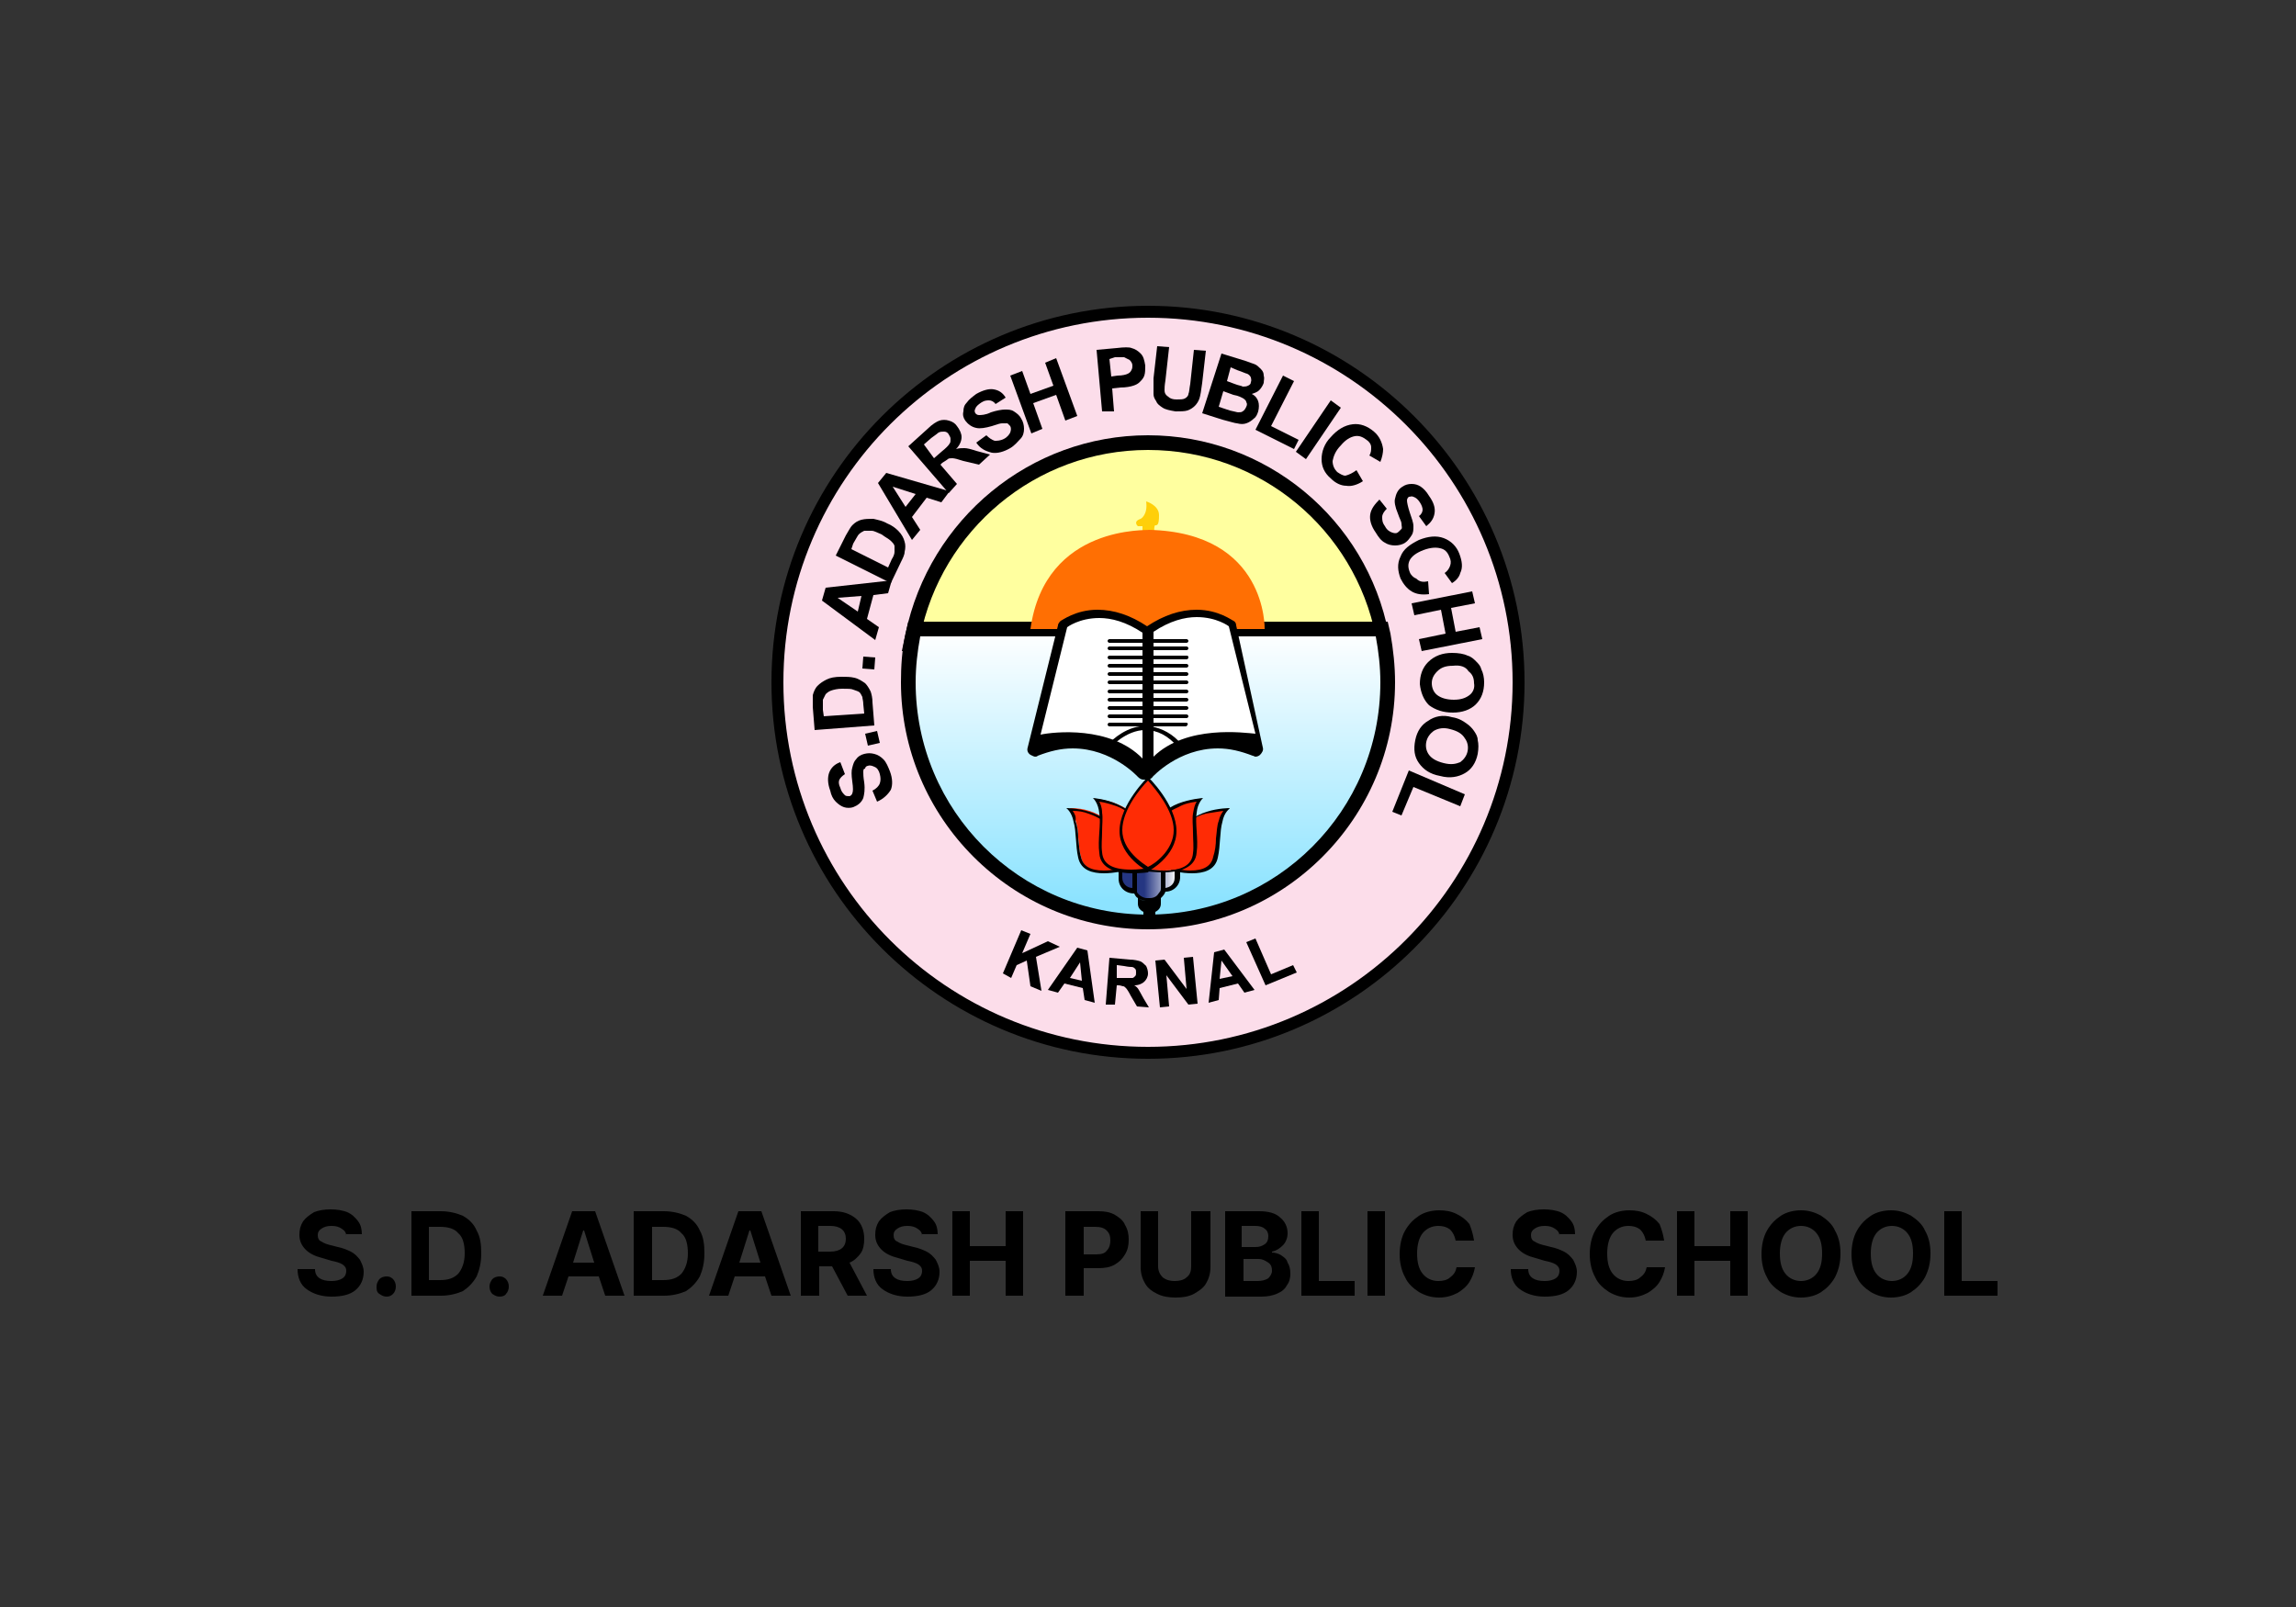 <?xml version="1.0" encoding="utf-8"?>
<!-- Generator: Adobe Illustrator 21.0.0, SVG Export Plug-In . SVG Version: 6.00 Build 0)  -->
<svg version="1.1" id="Layer_1" xmlns="http://www.w3.org/2000/svg" xmlns:xlink="http://www.w3.org/1999/xlink" x="0px" y="0px"
	 viewBox="0 0 250 175" style="enable-background:new 0 0 250 175;" xml:space="preserve">
<rect x="0" y="0" width="250" height="175" fill="#333333" stroke="none"/>
<style type="text/css">
	.st0{fill:#FCDDEA;}
	.st1{fill:#FFFF9F;}
	.st2{fill:url(#SVGID_1_);}
	.st3{fill:#FFCF09;}
	.st4{fill:#FF6F03;}
	.st5{fill:#FFFFFF;}
	.st6{fill:#253682;}
	.st7{fill:url(#SVGID_2_);}
	.st8{fill:#FF2B05;}
	.st9{fill:#FF2C05;}
</style>
<g>
	<path d="M37.7,134.6c0-0.4-0.2-0.6-0.5-0.8c-0.3-0.2-0.6-0.3-1.1-0.3c-0.5,0-0.8,0.1-1.1,0.3c-0.3,0.2-0.4,0.4-0.4,0.7
		c0,0.3,0.1,0.6,0.4,0.7c0.3,0.2,0.6,0.3,1,0.4l0.8,0.2c0.5,0.1,1,0.3,1.4,0.5s0.7,0.5,1,0.9c0.2,0.4,0.4,0.8,0.4,1.3
		c0,0.8-0.3,1.5-0.9,2c-0.6,0.5-1.5,0.7-2.6,0.7c-1.1,0-2-0.3-2.7-0.8c-0.7-0.5-1-1.3-1-2.2h1.9c0,0.5,0.2,0.8,0.5,1
		c0.3,0.2,0.7,0.3,1.3,0.3c0.5,0,0.9-0.1,1.2-0.3c0.3-0.2,0.4-0.5,0.4-0.8c0-0.3-0.1-0.5-0.4-0.7c-0.3-0.2-0.7-0.3-1.2-0.4l-1-0.3
		c-0.8-0.2-1.4-0.5-1.8-0.9c-0.4-0.4-0.7-0.9-0.7-1.6c0-0.6,0.1-1,0.4-1.5c0.3-0.4,0.7-0.7,1.2-1c0.5-0.2,1.1-0.3,1.8-0.3
		c0.7,0,1.3,0.1,1.8,0.3c0.5,0.2,0.9,0.6,1.2,1c0.3,0.4,0.4,0.9,0.4,1.4H37.7z"/>
	<path d="M42.1,141.2c-0.3,0-0.5-0.1-0.8-0.3s-0.3-0.5-0.3-0.8c0-0.3,0.1-0.5,0.3-0.8c0.2-0.2,0.5-0.3,0.8-0.3
		c0.3,0,0.5,0.1,0.7,0.3c0.2,0.2,0.3,0.5,0.3,0.8c0,0.3-0.1,0.6-0.3,0.8C42.6,141.1,42.4,141.2,42.1,141.2z"/>
	<path d="M48,141.1h-3.2v-9.2H48c0.9,0,1.7,0.2,2.4,0.5c0.7,0.4,1.2,0.9,1.5,1.6c0.4,0.7,0.5,1.5,0.5,2.5c0,1-0.2,1.8-0.5,2.5
		c-0.4,0.7-0.9,1.2-1.5,1.6C49.7,140.9,48.9,141.1,48,141.1z M46.7,139.4h1.2c0.9,0,1.5-0.2,2-0.7c0.4-0.5,0.7-1.2,0.7-2.2
		c0-1-0.2-1.8-0.7-2.2c-0.4-0.5-1.1-0.7-2-0.7h-1.2V139.4z"/>
	<path d="M54.4,141.2c-0.3,0-0.5-0.1-0.8-0.3c-0.2-0.2-0.3-0.5-0.3-0.8c0-0.3,0.1-0.5,0.3-0.8c0.2-0.2,0.5-0.3,0.8-0.3
		c0.3,0,0.5,0.1,0.7,0.3c0.2,0.2,0.3,0.5,0.3,0.8c0,0.3-0.1,0.6-0.3,0.8C55,141.1,54.7,141.2,54.4,141.2z"/>
	<path d="M61.2,141.1h-2.1l3.2-9.2h2.5l3.2,9.2h-2.1l-0.7-2.1h-3.3L61.2,141.1z M62.4,137.5h2.3l-1.1-3.5h-0.1L62.4,137.5z"/>
	<path d="M72.3,141.1H69v-9.2h3.3c0.9,0,1.7,0.2,2.4,0.5c0.7,0.4,1.2,0.9,1.5,1.6c0.4,0.7,0.5,1.5,0.5,2.5c0,1-0.2,1.8-0.5,2.5
		c-0.4,0.7-0.9,1.2-1.5,1.6C74,140.9,73.2,141.1,72.3,141.1z M71,139.4h1.2c0.9,0,1.5-0.2,2-0.7c0.4-0.5,0.7-1.2,0.7-2.2
		c0-1-0.2-1.8-0.7-2.2c-0.4-0.5-1.1-0.7-2-0.7H71V139.4z"/>
	<path d="M79.3,141.1h-2.1l3.2-9.2h2.5l3.2,9.2H84l-0.7-2.1H80L79.3,141.1z M80.5,137.5h2.3l-1.1-3.5h-0.1L80.5,137.5z"/>
	<path d="M87.2,141.1v-9.2h3.6c1,0,1.8,0.3,2.4,0.8c0.6,0.5,0.9,1.3,0.9,2.2c0,0.6-0.1,1.2-0.4,1.6c-0.3,0.4-0.7,0.8-1.2,1l1.9,3.6
		h-2.1l-1.7-3.2h-1.4v3.2H87.2z M89.1,136.3h1.3c1.1,0,1.7-0.5,1.7-1.4c0-0.9-0.6-1.4-1.7-1.4h-1.3V136.3z"/>
	<path d="M100.4,134.6c0-0.4-0.2-0.6-0.5-0.8c-0.3-0.2-0.6-0.3-1.1-0.3c-0.5,0-0.8,0.1-1.1,0.3c-0.3,0.2-0.4,0.4-0.4,0.7
		c0,0.3,0.1,0.6,0.4,0.7c0.3,0.2,0.6,0.3,1,0.4l0.8,0.2c0.5,0.1,1,0.3,1.4,0.5c0.4,0.2,0.7,0.5,1,0.9c0.2,0.4,0.4,0.8,0.4,1.3
		c0,0.8-0.3,1.5-0.9,2c-0.6,0.5-1.5,0.7-2.6,0.7c-1.1,0-2-0.3-2.7-0.8c-0.7-0.5-1-1.3-1-2.2H97c0,0.5,0.2,0.8,0.5,1
		c0.3,0.2,0.7,0.3,1.3,0.3c0.5,0,0.9-0.1,1.2-0.3c0.3-0.2,0.4-0.5,0.4-0.8c0-0.3-0.1-0.5-0.4-0.7s-0.7-0.3-1.2-0.4l-1-0.3
		c-0.8-0.2-1.4-0.5-1.8-0.9c-0.4-0.4-0.7-0.9-0.7-1.6c0-0.6,0.1-1,0.4-1.5c0.3-0.4,0.7-0.7,1.2-1c0.5-0.2,1.1-0.3,1.8-0.3
		c0.7,0,1.3,0.1,1.8,0.3c0.5,0.2,0.9,0.6,1.2,1c0.3,0.4,0.4,0.9,0.4,1.4H100.4z"/>
	<path d="M103.7,141.1v-9.2h1.9v3.8h3.9v-3.8h1.9v9.2h-1.9v-3.8h-3.9v3.8H103.7z"/>
	<path d="M116,141.1v-9.2h3.6c0.7,0,1.3,0.1,1.8,0.4c0.5,0.3,0.9,0.6,1.1,1.1c0.3,0.5,0.4,1,0.4,1.6c0,0.6-0.1,1.1-0.4,1.6
		c-0.3,0.5-0.6,0.8-1.1,1.1c-0.5,0.3-1.1,0.4-1.8,0.4H118v3H116z M118,136.6h1.3c0.6,0,1-0.1,1.2-0.4c0.3-0.3,0.4-0.7,0.4-1.1
		c0-0.5-0.1-0.8-0.4-1.1c-0.3-0.3-0.7-0.4-1.3-0.4H118V136.6z"/>
	<path d="M129.9,131.9h1.9v6.1c0,0.7-0.2,1.3-0.5,1.8c-0.3,0.5-0.8,0.8-1.3,1.1c-0.6,0.3-1.2,0.4-2,0.4c-0.7,0-1.4-0.1-2-0.4
		c-0.6-0.3-1-0.6-1.3-1.1c-0.3-0.5-0.5-1.1-0.5-1.8v-6.1h1.9v6c0,0.5,0.2,0.9,0.5,1.2c0.4,0.3,0.8,0.4,1.3,0.4c0.5,0,1-0.1,1.3-0.4
		c0.4-0.3,0.5-0.7,0.5-1.2V131.9z"/>
	<path d="M133.4,141.1v-9.2h3.7c1,0,1.8,0.2,2.3,0.7c0.5,0.4,0.8,1,0.8,1.7c0,0.5-0.2,1-0.5,1.3c-0.3,0.3-0.7,0.6-1.2,0.7v0.1
		c0.3,0,0.7,0.1,1,0.3c0.3,0.2,0.6,0.4,0.7,0.8c0.2,0.3,0.3,0.7,0.3,1.2c0,0.5-0.1,0.9-0.4,1.3c-0.2,0.4-0.6,0.7-1.1,0.9
		c-0.5,0.2-1,0.3-1.7,0.3H133.4z M135.3,135.8h1.4c0.4,0,0.7-0.1,1-0.3c0.3-0.2,0.4-0.5,0.4-0.9c0-0.3-0.1-0.6-0.4-0.8
		c-0.2-0.2-0.6-0.3-1-0.3h-1.5V135.8z M135.3,139.5h1.6c0.5,0,0.9-0.1,1.2-0.3c0.2-0.2,0.4-0.5,0.4-0.8c0-0.4-0.1-0.7-0.4-0.9
		c-0.3-0.2-0.6-0.4-1.1-0.4h-1.6V139.5z"/>
	<path d="M141.7,141.1v-9.2h1.9v7.6h3.9v1.6H141.7z"/>
	<path d="M150.8,131.9v9.2h-1.9v-9.2H150.8z"/>
	<path d="M160.5,135.1h-2c-0.1-0.5-0.3-0.9-0.6-1.2c-0.4-0.3-0.8-0.4-1.3-0.4c-0.7,0-1.3,0.3-1.7,0.8c-0.4,0.5-0.6,1.3-0.6,2.2
		c0,1,0.2,1.7,0.6,2.2c0.4,0.5,1,0.8,1.7,0.8c0.5,0,1-0.1,1.3-0.4c0.4-0.3,0.6-0.6,0.7-1.1l2,0c-0.1,0.6-0.3,1.1-0.6,1.6
		c-0.3,0.5-0.8,0.9-1.3,1.2c-0.6,0.3-1.2,0.5-2,0.5c-0.8,0-1.5-0.2-2.2-0.6c-0.6-0.4-1.2-0.9-1.5-1.6c-0.4-0.7-0.6-1.6-0.6-2.5
		c0-1,0.2-1.9,0.6-2.6c0.4-0.7,0.9-1.2,1.5-1.6c0.6-0.4,1.4-0.6,2.2-0.6c0.7,0,1.3,0.1,1.9,0.4c0.6,0.3,1,0.6,1.4,1.1
		C160.2,133.8,160.4,134.4,160.5,135.1z"/>
	<path d="M169.8,134.6c0-0.4-0.2-0.6-0.5-0.8c-0.3-0.2-0.6-0.3-1.1-0.3c-0.5,0-0.8,0.1-1.1,0.3c-0.3,0.2-0.4,0.4-0.4,0.7
		c0,0.3,0.1,0.6,0.4,0.7c0.3,0.2,0.6,0.3,1,0.4l0.8,0.2c0.5,0.1,1,0.3,1.4,0.5c0.4,0.2,0.7,0.5,1,0.9c0.2,0.4,0.4,0.8,0.4,1.3
		c0,0.8-0.3,1.5-0.9,2c-0.6,0.5-1.5,0.7-2.6,0.7c-1.1,0-2-0.3-2.7-0.8c-0.7-0.5-1-1.3-1-2.2h1.9c0,0.5,0.2,0.8,0.5,1
		c0.3,0.2,0.7,0.3,1.3,0.3c0.5,0,0.9-0.1,1.2-0.3c0.3-0.2,0.4-0.5,0.4-0.8c0-0.3-0.1-0.5-0.4-0.7s-0.7-0.3-1.2-0.4l-1-0.3
		c-0.8-0.2-1.4-0.5-1.8-0.9c-0.4-0.4-0.7-0.9-0.7-1.6c0-0.6,0.1-1,0.4-1.5c0.3-0.4,0.7-0.7,1.2-1c0.5-0.2,1.1-0.3,1.8-0.3
		c0.7,0,1.3,0.1,1.8,0.3c0.5,0.2,0.9,0.6,1.2,1c0.3,0.4,0.4,0.9,0.4,1.4H169.8z"/>
	<path d="M181.2,135.1h-2c-0.1-0.5-0.3-0.9-0.6-1.2c-0.4-0.3-0.8-0.4-1.3-0.4c-0.7,0-1.3,0.3-1.7,0.8c-0.4,0.5-0.6,1.3-0.6,2.2
		c0,1,0.2,1.7,0.6,2.2c0.4,0.5,1,0.8,1.7,0.8c0.5,0,1-0.1,1.3-0.4c0.4-0.3,0.6-0.6,0.7-1.1l2,0c-0.1,0.6-0.3,1.1-0.6,1.6
		c-0.3,0.5-0.8,0.9-1.3,1.2c-0.6,0.3-1.2,0.5-2,0.5c-0.8,0-1.5-0.2-2.2-0.6c-0.6-0.4-1.2-0.9-1.5-1.6c-0.4-0.7-0.6-1.6-0.6-2.5
		c0-1,0.2-1.9,0.6-2.6c0.4-0.7,0.9-1.2,1.5-1.6c0.6-0.4,1.4-0.6,2.2-0.6c0.7,0,1.3,0.1,1.9,0.4c0.6,0.3,1,0.6,1.4,1.1
		C180.9,133.8,181.1,134.4,181.2,135.1z"/>
	<path d="M182.6,141.1v-9.2h1.9v3.8h3.9v-3.8h1.9v9.2h-1.9v-3.8h-3.9v3.8H182.6z"/>
	<path d="M200.4,136.5c0,1-0.2,1.8-0.6,2.6c-0.4,0.7-0.9,1.2-1.5,1.6c-0.6,0.4-1.4,0.6-2.2,0.6c-0.8,0-1.5-0.2-2.2-0.6
		c-0.6-0.4-1.2-0.9-1.5-1.6c-0.4-0.7-0.6-1.6-0.6-2.5c0-1,0.2-1.9,0.6-2.6c0.4-0.7,0.9-1.2,1.5-1.6c0.6-0.4,1.4-0.6,2.2-0.6
		c0.8,0,1.5,0.2,2.2,0.6c0.6,0.4,1.2,0.9,1.5,1.6C200.2,134.7,200.4,135.5,200.4,136.5z M198.4,136.5c0-1-0.2-1.7-0.6-2.2
		c-0.4-0.5-1-0.8-1.7-0.8c-0.7,0-1.3,0.3-1.7,0.8c-0.4,0.5-0.6,1.3-0.6,2.2c0,1,0.2,1.7,0.6,2.2c0.4,0.5,1,0.8,1.7,0.8
		c0.7,0,1.3-0.3,1.7-0.8C198.2,138.2,198.4,137.5,198.4,136.5z"/>
	<path d="M210.2,136.5c0,1-0.2,1.8-0.6,2.6c-0.4,0.7-0.9,1.2-1.5,1.6c-0.6,0.4-1.4,0.6-2.2,0.6c-0.8,0-1.5-0.2-2.2-0.6
		c-0.6-0.4-1.2-0.9-1.5-1.6c-0.4-0.7-0.6-1.6-0.6-2.5c0-1,0.2-1.9,0.6-2.6c0.4-0.7,0.9-1.2,1.5-1.6c0.6-0.4,1.4-0.6,2.2-0.6
		c0.8,0,1.5,0.2,2.2,0.6c0.6,0.4,1.2,0.9,1.5,1.6C210,134.7,210.2,135.5,210.2,136.5z M208.3,136.5c0-1-0.2-1.7-0.6-2.2
		c-0.4-0.5-1-0.8-1.7-0.8c-0.7,0-1.3,0.3-1.7,0.8c-0.4,0.5-0.6,1.3-0.6,2.2c0,1,0.2,1.7,0.6,2.2c0.4,0.5,1,0.8,1.7,0.8
		c0.7,0,1.3-0.3,1.7-0.8C208.1,138.2,208.3,137.5,208.3,136.5z"/>
	<path d="M211.7,141.1v-9.2h1.9v7.6h3.9v1.6H211.7z"/>
</g>
<g>
	<g>
		<g>
			<g>
				<path class="st0" d="M125,114.7c-22.3,0-40.4-18.1-40.4-40.4S102.7,34,125,34s40.4,18.1,40.4,40.4S147.3,114.7,125,114.7z"/>
				<path d="M125,34.6c21.9,0,39.7,17.8,39.7,39.7s-17.8,39.7-39.7,39.7S85.3,96.3,85.3,74.3S103.1,34.6,125,34.6 M125,33.3
					c-22.6,0-41,18.4-41,41s18.4,41,41,41s41-18.4,41-41S147.6,33.3,125,33.3L125,33.3z"/>
			</g>
			<g>
				<g>
					<path d="M95.5,87.3L95,86.1c0.4-0.2,0.7-0.5,0.8-0.8s0.1-0.6,0-1c-0.1-0.4-0.3-0.7-0.6-0.8c-0.2-0.1-0.5-0.2-0.7-0.1
						c-0.1,0-0.3,0.1-0.3,0.3C94,83.7,94,83.9,94,84.1c0,0.2,0,0.5,0.1,1.1c0.1,0.8,0,1.3-0.1,1.7c-0.2,0.5-0.6,0.8-1.1,1
						c-0.3,0.1-0.7,0.1-1,0c-0.3-0.1-0.6-0.3-0.9-0.6c-0.3-0.3-0.5-0.7-0.6-1.2c-0.3-0.8-0.3-1.5-0.1-2c0.2-0.5,0.6-0.9,1.2-1.1
						l0.5,1.3c-0.3,0.2-0.5,0.4-0.6,0.6s-0.1,0.5,0.1,0.9c0.1,0.4,0.3,0.6,0.5,0.8c0.1,0.1,0.3,0.1,0.5,0.1c0.1,0,0.3-0.2,0.3-0.3
						c0.1-0.2,0.1-0.6,0-1.3c-0.1-0.7-0.1-1.2,0-1.5c0.1-0.4,0.2-0.7,0.4-0.9c0.2-0.3,0.5-0.5,0.9-0.6c0.4-0.1,0.7-0.1,1.1,0
						c0.4,0.1,0.7,0.3,1,0.6c0.3,0.3,0.5,0.8,0.7,1.3c0.3,0.8,0.3,1.5,0.1,2C96.7,86.5,96.2,87,95.5,87.3z"/>
					<path d="M95.8,80.9l-1.3,0.3l-0.3-1.3l1.3-0.3L95.8,80.9z"/>
					<path d="M88.7,79.5L88.5,77c0-0.6,0-1,0-1.3c0.1-0.4,0.3-0.8,0.5-1c0.3-0.3,0.6-0.5,1-0.7c0.4-0.2,0.9-0.3,1.6-0.3
						c0.5,0,1,0,1.4,0.1c0.5,0.1,0.9,0.4,1.2,0.6c0.2,0.2,0.4,0.5,0.6,0.9c0.1,0.3,0.2,0.7,0.2,1.2l0.2,2.5L88.7,79.5z M89.7,78
						l4.4-0.3l-0.1-1c0-0.4-0.1-0.6-0.1-0.8c-0.1-0.2-0.2-0.4-0.3-0.5c-0.1-0.1-0.4-0.2-0.7-0.3C92.7,75,92.3,75,91.7,75
						c-0.5,0-0.9,0.1-1.2,0.2c-0.3,0.1-0.5,0.3-0.6,0.4c-0.1,0.2-0.2,0.4-0.3,0.6c0,0.2,0,0.6,0,1.1L89.7,78z"/>
					<path d="M95.2,72.9l-1.3-0.1l0.1-1.3l1.3,0.1L95.2,72.9z"/>
					<path d="M97.1,63.2l-0.4,1.4l-1.6,0.2l-0.7,2.6l1.3,0.9l-0.4,1.4l-5.8-4.3l0.4-1.4L97.1,63.2z M93.8,64.9l-2.6,0.2l2.2,1.5
						L93.8,64.9z"/>
					<path d="M91,60.5l1.1-2.2c0.3-0.5,0.5-0.9,0.7-1.1c0.3-0.3,0.6-0.5,1-0.6c0.4-0.1,0.8-0.1,1.3-0.1c0.4,0.1,1,0.2,1.5,0.5
						c0.5,0.2,0.9,0.5,1.2,0.8c0.4,0.4,0.6,0.8,0.7,1.2c0.1,0.3,0.1,0.7,0,1.1c0,0.3-0.2,0.7-0.4,1.1l-1.1,2.3L91,60.5z M92.7,59.8
						l4,2l0.4-0.9c0.2-0.3,0.3-0.6,0.3-0.8c0-0.2,0-0.4,0-0.6c0-0.2-0.2-0.4-0.4-0.6c-0.2-0.2-0.6-0.4-1-0.7
						c-0.5-0.2-0.8-0.4-1.1-0.4c-0.3,0-0.5,0-0.8,0c-0.2,0.1-0.4,0.2-0.6,0.4c-0.1,0.1-0.3,0.5-0.6,1L92.7,59.8z"/>
					<path d="M103.4,53.5l-0.9,1.2l-1.6-0.5l-1.6,2.1l0.9,1.4l-0.9,1.1l-3.7-6.2l0.9-1.1L103.4,53.5z M99.7,53.8L97.2,53l1.4,2.2
						L99.7,53.8z"/>
					<path d="M103.3,53.7l-4.4-5.1l2.1-1.9c0.5-0.5,1-0.8,1.3-0.9c0.3-0.1,0.7-0.1,1,0c0.4,0.1,0.7,0.3,0.9,0.6
						c0.3,0.4,0.5,0.8,0.5,1.2c0,0.4-0.2,0.9-0.6,1.3c0.3-0.1,0.6-0.1,0.9-0.1c0.3,0,0.7,0.1,1.3,0.3l1.5,0.4l-1.2,1.1l-1.7-0.4
						c-0.6-0.2-1-0.3-1.2-0.3c-0.2,0-0.4,0-0.5,0.1c-0.1,0.1-0.3,0.2-0.6,0.4l-0.2,0.2l1.8,2.1L103.3,53.7z M101.7,49.9l0.8-0.7
						c0.5-0.4,0.8-0.7,0.9-0.9c0.1-0.1,0.1-0.3,0.1-0.5s-0.1-0.3-0.2-0.5c-0.1-0.2-0.3-0.3-0.5-0.3c-0.2,0-0.4,0-0.6,0.1
						c-0.1,0.1-0.4,0.3-0.8,0.6l-0.8,0.7L101.7,49.9z"/>
					<path d="M106.3,48.2l1.1-0.8c0.3,0.3,0.6,0.5,0.9,0.6c0.3,0,0.6,0,1-0.2s0.6-0.5,0.7-0.7c0.1-0.3,0.1-0.5,0-0.7
						c-0.1-0.1-0.2-0.2-0.3-0.3c-0.1,0-0.3,0-0.6,0c-0.2,0-0.5,0.1-1.1,0.3c-0.7,0.2-1.3,0.3-1.7,0.2c-0.5-0.1-0.9-0.4-1.2-0.8
						c-0.2-0.3-0.3-0.6-0.2-1c0-0.4,0.1-0.7,0.4-1c0.2-0.3,0.6-0.6,1-0.9c0.7-0.4,1.4-0.6,1.9-0.5c0.6,0.1,1,0.4,1.3,0.9l-1.1,0.7
						c-0.2-0.3-0.5-0.4-0.7-0.4c-0.2,0-0.5,0-0.8,0.2c-0.3,0.2-0.6,0.4-0.7,0.7c-0.1,0.2-0.1,0.3,0,0.5c0.1,0.1,0.2,0.2,0.4,0.2
						c0.2,0,0.7,0,1.3-0.3c0.6-0.2,1.2-0.3,1.5-0.3c0.4,0,0.7,0,1,0.2s0.6,0.4,0.8,0.8c0.2,0.3,0.3,0.7,0.3,1.1
						c0,0.4-0.1,0.8-0.4,1.1c-0.3,0.3-0.6,0.7-1.1,1c-0.7,0.4-1.4,0.6-2,0.5C107.2,49.1,106.7,48.8,106.3,48.2z"/>
					<path d="M112.3,47.2l-2.3-6.3l1.3-0.5l0.9,2.5l2.5-0.9l-0.9-2.5L115,39l2.3,6.3l-1.3,0.5l-1-2.8l-2.5,0.9l1,2.8L112.3,47.2z"/>
					<path d="M120,44.8l-0.6-6.7l2.2-0.2c0.8-0.1,1.4-0.1,1.6,0c0.4,0.1,0.7,0.3,1,0.6c0.3,0.3,0.4,0.7,0.5,1.3c0,0.4,0,0.8-0.1,1.1
						c-0.1,0.3-0.3,0.5-0.5,0.7c-0.2,0.2-0.4,0.3-0.7,0.4c-0.3,0.1-0.8,0.2-1.4,0.2l-0.9,0.1l0.2,2.5L120,44.8z M120.8,39.1L121,41
						l0.7-0.1c0.5,0,0.9-0.1,1.1-0.2c0.2-0.1,0.3-0.2,0.4-0.4c0.1-0.2,0.1-0.3,0.1-0.5c0-0.2-0.1-0.4-0.3-0.6
						c-0.2-0.1-0.4-0.2-0.6-0.3c-0.2,0-0.5,0-1,0L120.8,39.1z"/>
					<path d="M126,37.7l1.3,0.1l-0.4,3.6c-0.1,0.6-0.1,0.9-0.1,1.1c0,0.3,0.1,0.5,0.4,0.7c0.2,0.2,0.5,0.3,0.9,0.3
						c0.4,0,0.7,0,0.9-0.1c0.2-0.1,0.4-0.3,0.4-0.5c0.1-0.2,0.1-0.6,0.2-1.1l0.4-3.7l1.3,0.1l-0.4,3.5c-0.1,0.8-0.2,1.4-0.3,1.7
						c-0.1,0.3-0.3,0.6-0.5,0.8c-0.2,0.2-0.5,0.4-0.8,0.5c-0.3,0.1-0.8,0.1-1.3,0.1c-0.6-0.1-1.1-0.2-1.4-0.4
						c-0.3-0.2-0.6-0.4-0.7-0.7c-0.2-0.3-0.3-0.5-0.3-0.8c0-0.4,0-1,0-1.7L126,37.7z"/>
					<path d="M133,38.5l2.6,0.8c0.5,0.2,0.9,0.3,1.1,0.4c0.2,0.1,0.4,0.3,0.6,0.5c0.2,0.2,0.3,0.4,0.3,0.7c0.1,0.3,0,0.5,0,0.8
						c-0.1,0.3-0.3,0.6-0.5,0.8c-0.2,0.2-0.5,0.3-0.8,0.4c0.4,0.2,0.6,0.5,0.7,0.8c0.1,0.3,0.1,0.7,0,1.1c-0.1,0.3-0.2,0.6-0.5,0.8
						c-0.2,0.2-0.5,0.4-0.8,0.5c-0.3,0.1-0.6,0.1-1,0c-0.2,0-0.8-0.2-1.6-0.4l-2.2-0.7L133,38.5z M133.2,42.6l-0.5,1.7l1.2,0.4
						c0.5,0.1,0.8,0.2,0.9,0.2c0.2,0,0.4,0,0.5-0.1c0.2-0.1,0.3-0.3,0.4-0.5c0.1-0.2,0.1-0.4,0-0.5c0-0.2-0.2-0.3-0.3-0.4
						c-0.2-0.1-0.5-0.3-1.1-0.4L133.2,42.6z M134,40l-0.4,1.5l0.8,0.3c0.5,0.2,0.8,0.2,0.9,0.3c0.2,0,0.4,0,0.6-0.1
						c0.2-0.1,0.3-0.2,0.3-0.4c0.1-0.2,0-0.4,0-0.5c-0.1-0.2-0.2-0.3-0.4-0.4c-0.1,0-0.5-0.2-1.1-0.4L134,40z"/>
					<path d="M136.7,46.8l3-5.9l1.2,0.6l-2.5,4.9l3,1.5l-0.5,1L136.7,46.8z"/>
					<path d="M141.1,49.2l3.8-5.6l1.1,0.8l-3.8,5.6L141.1,49.2z"/>
					<path d="M147.7,51.2l0.7,1.2c-0.6,0.4-1.3,0.6-1.8,0.5c-0.6,0-1.2-0.3-1.7-0.8c-0.7-0.6-1-1.3-1-2.1c0-0.8,0.3-1.7,1-2.4
						c0.7-0.8,1.5-1.3,2.4-1.4c0.8-0.1,1.6,0.2,2.3,0.8c0.6,0.5,0.9,1.2,1,1.9c0,0.4-0.1,0.9-0.3,1.4l-1.2-0.7
						c0.2-0.3,0.2-0.6,0.2-0.9c0-0.3-0.2-0.6-0.5-0.8c-0.4-0.3-0.8-0.5-1.3-0.4c-0.5,0.1-1,0.4-1.5,1c-0.6,0.6-0.8,1.2-0.9,1.7
						c0,0.5,0.2,0.9,0.5,1.2c0.3,0.2,0.6,0.4,0.9,0.4C146.9,51.7,147.3,51.5,147.7,51.2z"/>
					<path d="M150.2,54.4l0.8,1c-0.3,0.3-0.5,0.6-0.5,0.9c0,0.3,0,0.6,0.3,1c0.2,0.4,0.5,0.6,0.8,0.7c0.3,0.1,0.5,0.1,0.7-0.1
						c0.1-0.1,0.2-0.2,0.3-0.3s0-0.3,0-0.6c0-0.2-0.2-0.5-0.4-1.1c-0.3-0.7-0.4-1.3-0.3-1.6c0.1-0.5,0.3-1,0.8-1.3
						c0.3-0.2,0.6-0.3,1-0.3s0.7,0.1,1,0.3c0.3,0.2,0.6,0.5,0.9,1c0.5,0.7,0.7,1.3,0.6,1.9c-0.1,0.6-0.4,1-0.9,1.4l-0.8-1.1
						c0.3-0.2,0.4-0.5,0.4-0.7s-0.1-0.5-0.3-0.8c-0.2-0.3-0.4-0.5-0.7-0.6c-0.2-0.1-0.3,0-0.5,0c-0.1,0.1-0.2,0.2-0.2,0.4
						c0,0.2,0.1,0.7,0.3,1.3c0.2,0.6,0.4,1.1,0.4,1.5c0,0.4,0,0.7-0.2,1s-0.4,0.6-0.7,0.8c-0.3,0.2-0.7,0.3-1.1,0.3
						c-0.4,0-0.8-0.1-1.1-0.3c-0.4-0.2-0.7-0.6-1-1.1c-0.5-0.7-0.7-1.4-0.6-2C149.3,55.4,149.7,54.9,150.2,54.4z"/>
					<path d="M155.5,63.3l0.1,1.4c-0.8,0.1-1.4,0-1.9-0.3c-0.5-0.3-0.9-0.8-1.2-1.4c-0.3-0.8-0.4-1.6,0-2.4c0.3-0.8,1-1.3,2-1.8
						c1-0.4,1.9-0.5,2.7-0.2s1.4,0.9,1.7,1.7c0.3,0.8,0.4,1.5,0.1,2.1c-0.1,0.4-0.4,0.8-0.9,1.1l-0.8-1.1c0.3-0.2,0.5-0.5,0.6-0.8
						c0.1-0.3,0.1-0.6-0.1-1c-0.2-0.5-0.5-0.8-1-0.9c-0.4-0.1-1-0.1-1.8,0.2c-0.8,0.3-1.3,0.7-1.5,1.1c-0.2,0.4-0.2,0.8,0,1.3
						c0.1,0.3,0.4,0.6,0.7,0.7C154.6,63.4,155,63.4,155.5,63.3z"/>
					<path d="M153.7,65.7l6.6-1.3l0.3,1.3l-2.6,0.5l0.5,2.6l2.6-0.5l0.3,1.3l-6.6,1.3l-0.3-1.3l2.9-0.6l-0.5-2.6L154,67L153.7,65.7z
						"/>
					<path d="M158.1,71.1c0.7,0,1.3,0.1,1.7,0.3c0.4,0.1,0.7,0.4,0.9,0.6c0.3,0.3,0.5,0.5,0.6,0.9c0.2,0.4,0.3,0.9,0.3,1.4
						c0,1-0.3,1.8-0.9,2.4s-1.5,0.9-2.5,0.9c-1.1,0-1.9-0.3-2.6-0.8c-0.6-0.6-0.9-1.4-1-2.3c0-1,0.3-1.8,0.9-2.4
						C156.2,71.4,157.1,71.1,158.1,71.1z M158.2,72.5c-0.8,0-1.3,0.2-1.7,0.6c-0.4,0.4-0.6,0.8-0.6,1.3c0,0.5,0.2,1,0.6,1.3
						s1,0.5,1.8,0.5c0.8,0,1.3-0.2,1.7-0.5c0.4-0.3,0.6-0.8,0.5-1.3c0-0.6-0.2-1-0.6-1.3C159.6,72.6,159,72.4,158.2,72.5z"/>
					<path d="M158.1,78.1c0.7,0.1,1.2,0.4,1.6,0.7c0.3,0.2,0.6,0.5,0.8,0.8c0.2,0.3,0.4,0.6,0.4,1c0.1,0.4,0.1,0.9,0,1.5
						c-0.2,1-0.7,1.7-1.4,2.1c-0.7,0.4-1.6,0.6-2.7,0.3c-1.1-0.2-1.8-0.7-2.3-1.4c-0.5-0.7-0.6-1.5-0.4-2.5c0.2-1,0.7-1.7,1.4-2.1
						C156.2,78,157.1,77.8,158.1,78.1z M157.9,79.4c-0.7-0.2-1.3-0.1-1.8,0.2c-0.4,0.3-0.7,0.7-0.8,1.2c-0.1,0.5,0,1,0.3,1.4
						c0.3,0.4,0.8,0.7,1.6,0.9c0.8,0.2,1.3,0.1,1.8-0.1c0.4-0.3,0.7-0.7,0.8-1.2c0.1-0.5,0-1-0.3-1.4
						C159.2,79.9,158.7,79.6,157.9,79.4z"/>
					<path d="M153.4,83.9l6.1,2.6l-0.5,1.3l-5.1-2.1l-1.3,3.1l-1-0.4L153.4,83.9z"/>
				</g>
				<g>
					<path d="M109.2,106l2-4.7l1,0.4l-0.9,2.1l2.8-1.3l1.3,0.6l-2.6,1.1l0.6,3.7l-1.2-0.5l-0.4-2.8l-1.1,0.5l-0.6,1.4L109.2,106z"/>
					<path d="M119.2,109.2l-1.1-0.3l-0.2-1.3l-2-0.5l-0.7,1l-1.1-0.3l3.2-4.6l1.1,0.3L119.2,109.2z M117.8,106.8l-0.2-2l-1.1,1.7
						L117.8,106.8z"/>
					<path d="M120.4,109.4l0.4-5.1l2.2,0.2c0.5,0,0.9,0.1,1.2,0.2c0.2,0.1,0.4,0.3,0.6,0.5c0.1,0.2,0.2,0.5,0.2,0.8
						c0,0.4-0.2,0.7-0.4,0.9c-0.2,0.2-0.6,0.4-1.1,0.4c0.2,0.1,0.4,0.3,0.5,0.5c0.1,0.2,0.3,0.5,0.5,0.9l0.6,1l-1.3-0.1l-0.7-1.2
						c-0.2-0.4-0.4-0.7-0.5-0.8c-0.1-0.1-0.2-0.2-0.3-0.2s-0.3-0.1-0.5-0.1l-0.2,0l-0.2,2.1L120.4,109.4z M121.6,106.5l0.8,0
						c0.5,0,0.8,0,0.9,0c0.1,0,0.2-0.1,0.3-0.2c0.1-0.1,0.1-0.2,0.1-0.4c0-0.2,0-0.3-0.1-0.4c-0.1-0.1-0.2-0.2-0.4-0.2
						c-0.1,0-0.3,0-0.8-0.1l-0.8-0.1L121.6,106.5z"/>
					<path d="M126.3,109.7l-0.5-5.1l1-0.1l2.4,3.2l-0.3-3.4l1-0.1l0.5,5.1l-1,0.1l-2.4-3.2l0.3,3.4L126.3,109.7z"/>
					<path d="M136.6,107.8l-1.1,0.3l-0.7-1l-2,0.5l-0.1,1.3l-1.1,0.3l0.6-5.5l1.1-0.3L136.6,107.8z M134.2,106.3l-1.2-1.7l-0.2,2
						L134.2,106.3z"/>
					<path d="M137.8,107.3l-2.1-4.7l1-0.4l1.7,3.9l2.4-1l0.4,0.8L137.8,107.3z"/>
				</g>
			</g>
		</g>
		<g>
			<g>
				<path class="st1" d="M99.2,70.1l0.2-0.9c2.5-12.1,13.2-20.9,25.6-20.9s23.1,8.8,25.6,20.9l0.2,0.9H99.2L99.2,70.1z"/>
				<path d="M125,49c12.3,0,22.5,8.7,24.8,20.3h-49.6C102.5,57.8,112.7,49,125,49 M125,47.4c-12.8,0-23.8,9.1-26.4,21.6l-0.4,1.9
					h1.9h49.6h1.9l-0.4-1.9C148.8,56.5,137.8,47.4,125,47.4L125,47.4z"/>
			</g>
			<g>
				
					<linearGradient id="SVGID_1_" gradientUnits="userSpaceOnUse" x1="125" y1="107.323" x2="125" y2="77.923" gradientTransform="matrix(1 0 0 -1 0 176)">
					<stop  offset="0" style="stop-color:#FFFFFF"/>
					<stop  offset="1" style="stop-color:#8CE3FF"/>
				</linearGradient>
				<path class="st2" d="M125,100.5c-14.4,0-26.1-11.7-26.1-26.1c0-1.7,0.2-3.5,0.5-5.2l0.1-0.6h50.9l0.1,0.6
					c0.3,1.7,0.5,3.4,0.5,5.2C151.1,88.7,139.4,100.5,125,100.5z"/>
				<path d="M149.8,69.3c0.3,1.6,0.5,3.3,0.5,5c0,14-11.3,25.3-25.3,25.3S99.7,88.3,99.7,74.3c0-1.7,0.2-3.4,0.5-5H149.8
					 M151.1,67.7h-1.3h-49.6h-1.3L98.6,69c-0.4,1.8-0.5,3.6-0.5,5.3c0,14.8,12.1,26.9,26.9,26.9s26.9-12.1,26.9-26.9
					c0-1.8-0.2-3.6-0.5-5.3L151.1,67.7L151.1,67.7z"/>
			</g>
		</g>
		<g>
			<path class="st3" d="M124.8,54.6c0,0,1.4,0.4,1.4,1.5c0,1.1-0.2,1.1-0.4,1.1c-0.2,0-0.1,1.1-0.1,1.1h-1.3v-1l-0.5,0
				c0,0-0.6-0.5,0.3-0.8C124.2,56.5,125,56.1,124.8,54.6z"/>
			<path class="st4" d="M112.2,68.5h25.5c0,0,0.3-10.5-12.6-10.8C125.2,57.8,113.8,57,112.2,68.5z"/>
		</g>
	</g>
	<path d="M125,116L125,116C125,116,125,116,125,116C125,116,125,116,125,116z"/>
	<g>
		<g>
			<path class="st5" d="M124.8,84.5c-0.1,0-0.2,0-0.3-0.1c0,0-2.9-3.3-7.4-3.3c-1.3,0-2.6,0.3-4,0.8c0,0-0.1,0-0.2,0
				c-0.1,0-0.2,0-0.3-0.1c-0.1-0.1-0.2-0.3-0.1-0.4l3.3-13.3c0-0.1,0.1-0.2,0.1-0.2s1.4-1.1,3.7-1.1c1.8,0,3.6,0.6,5.3,1.9
				c0.1,0.1,0.2,0.2,0.2,0.4v15.1c0,0.2-0.1,0.3-0.3,0.4C124.9,84.5,124.8,84.5,124.8,84.5z"/>
			<path class="st5" d="M125.2,84.5c0,0-0.1,0-0.1,0c-0.2-0.1-0.3-0.2-0.3-0.4V69c0-0.1,0.1-0.3,0.2-0.4c1.8-1.2,3.6-1.9,5.3-1.9
				c2.3,0,3.7,1.1,3.7,1.1c0.1,0.1,0.1,0.1,0.1,0.2l3.3,13.3c0,0.2,0,0.3-0.1,0.4c-0.1,0.1-0.2,0.1-0.3,0.1c0,0-0.1,0-0.2,0
				c-1.3-0.5-2.6-0.8-4-0.8c-4.5,0-7.4,3.2-7.4,3.3C125.5,84.5,125.4,84.5,125.2,84.5z"/>
			<path d="M134.6,68.1c0-0.2-0.1-0.4-0.3-0.5c-0.1,0-1.6-1.2-4-1.2c-1.8,0-3.6,0.6-5.4,1.8c-1.8-1.2-3.6-1.8-5.4-1.8l0,0
				c-2.4,0-3.9,1.2-4,1.2c-0.1,0.1-0.3,0.3-0.3,0.5l-3.3,13.3c-0.1,0.3,0,0.6,0.3,0.8c0.2,0.1,0.4,0.2,0.5,0.2c0.1,0,0.2,0,0.3-0.1
				c1.3-0.5,2.5-0.8,3.8-0.8c4.3,0,7.1,3.1,7.1,3.1c0.2,0.2,0.4,0.3,0.6,0.3c0.1,0,0.1,0,0.2,0c0.1,0,0.2,0,0.2,0
				c0.2,0,0.5-0.1,0.6-0.3c0,0,2.8-3.1,7.1-3.1c1.3,0,2.5,0.3,3.8,0.8c0.1,0,0.2,0.1,0.3,0.1c0.2,0,0.4-0.1,0.5-0.2
				c0.2-0.2,0.4-0.5,0.3-0.8L134.6,68.1z M113.3,80l2.9-11.7c0,0,1.3-1,3.5-1c1.3,0,2.9,0.4,4.7,1.6v13.7
				C120.9,79,114.7,79.7,113.3,80z M125.6,82.4V68.8c1.8-1.2,3.4-1.6,4.7-1.6c2.2,0,3.5,1,3.5,1l2.9,11.7
				C135.5,79.8,129.2,78.9,125.6,82.4z"/>
		</g>
		<g>
			<path d="M120.8,70h8.4c0.1,0,0.2-0.1,0.2-0.2s-0.1-0.2-0.2-0.2h-8.4c-0.1,0-0.2,0.1-0.2,0.2S120.7,70,120.8,70z"/>
			<path d="M129.2,70.4h-8.4c-0.1,0-0.2,0.1-0.2,0.2c0,0.1,0.1,0.2,0.2,0.2h8.4c0.1,0,0.2-0.1,0.2-0.2
				C129.4,70.5,129.3,70.4,129.2,70.4z"/>
			<path d="M129.2,71.4h-8.4c-0.1,0-0.2,0.1-0.2,0.2s0.1,0.2,0.2,0.2h8.4c0.1,0,0.2-0.1,0.2-0.2C129.4,71.4,129.3,71.4,129.2,71.4z"
				/>
			<path d="M129.2,72.3h-8.4c-0.1,0-0.2,0.1-0.2,0.2s0.1,0.2,0.2,0.2h8.4c0.1,0,0.2-0.1,0.2-0.2S129.3,72.3,129.2,72.3z"/>
			<path d="M129.2,73.2h-8.4c-0.1,0-0.2,0.1-0.2,0.2c0,0.1,0.1,0.2,0.2,0.2h8.4c0.1,0,0.2-0.1,0.2-0.2
				C129.4,73.3,129.3,73.2,129.2,73.2z"/>
			<path d="M129.2,74.1h-8.4c-0.1,0-0.2,0.1-0.2,0.2c0,0.1,0.1,0.2,0.2,0.2h8.4c0.1,0,0.2-0.1,0.2-0.2
				C129.4,74.2,129.3,74.1,129.2,74.1z"/>
			<path d="M129.2,75.1h-8.4c-0.1,0-0.2,0.1-0.2,0.2c0,0.1,0.1,0.2,0.2,0.2h8.4c0.1,0,0.2-0.1,0.2-0.2
				C129.4,75.2,129.3,75.1,129.2,75.1z"/>
			<path d="M129.2,76h-8.4c-0.1,0-0.2,0.1-0.2,0.2s0.1,0.2,0.2,0.2h8.4c0.1,0,0.2-0.1,0.2-0.2S129.3,76,129.2,76z"/>
			<path d="M129.2,76.9h-8.4c-0.1,0-0.2,0.1-0.2,0.2s0.1,0.2,0.2,0.2h8.4c0.1,0,0.2-0.1,0.2-0.2S129.3,76.9,129.2,76.9z"/>
			<path d="M129.2,77.8h-8.4c-0.1,0-0.2,0.1-0.2,0.2c0,0.1,0.1,0.2,0.2,0.2h8.4c0.1,0,0.2-0.1,0.2-0.2
				C129.4,77.9,129.3,77.8,129.2,77.8z"/>
			<path d="M129.2,78.7h-8.4c-0.1,0-0.2,0.1-0.2,0.2s0.1,0.2,0.2,0.2h3.3c-2,0.3-3.4,1.9-3.5,2c-0.1,0.1-0.1,0.2,0,0.3
				c0.1,0.1,0.2,0.1,0.3,0c0,0,1.7-1.9,3.8-1.9c0,0,0,0,0,0c1.3,0,2.5,0.6,3.6,1.9c0,0,0.1,0.1,0.2,0.1c0,0,0.1,0,0.2-0.1
				c0.1-0.1,0.1-0.2,0-0.3c-1-1.2-2.2-1.8-3.4-2h3.8c0.1,0,0.2-0.1,0.2-0.2C129.4,78.9,129.3,78.7,129.2,78.7z"/>
		</g>
	</g>
	<path class="st6" d="M125.3,94.7V98h-0.6l-0.8-0.4l-0.5-0.8l-0.2,0.1l-0.6-0.2l-0.5-0.6l-0.2-0.7l0-0.7l0.8,0.1c0,0,0.8,0,0.9,0
		s1-0.1,1-0.1l0.4-0.1h0.2L125.3,94.7z"/>
	
		<linearGradient id="SVGID_2_" gradientUnits="userSpaceOnUse" x1="124.599" y1="79.642" x2="128.107" y2="79.642" gradientTransform="matrix(1 0 0 -1 0 176)">
		<stop  offset="0" style="stop-color:#253682"/>
		<stop  offset="1" style="stop-color:#FFFFFF"/>
	</linearGradient>
	<path class="st7" d="M124.6,94.8V98h0.7l0.8-0.4l0.5-0.8l0.2,0.1l0.6-0.2l0.5-0.6l0.2-0.7l0-0.7l-0.8,0.1c0,0-0.8,0-0.9,0
		s-1-0.1-1-0.1l-0.4-0.1h-0.2L124.6,94.8z"/>
	<g>
		<path d="M126.7,92h-0.3c-0.6,0-1.1,0.3-1.4,0.8c0.1,0.1,0.2,0.2,0.2,0.3h0c0,0,0.1,0,0.1,0c0.2-0.4,0.6-0.6,1.1-0.6h0.3
			c0.6,0,1.2,0.5,1.2,1.1v2c0,0.6-0.4,1-1,1.1v0v-2c0-0.8-0.7-1.5-1.5-1.5c0,0.1,0,0.1-0.1,0.2c0,0.1,0,0.2,0,0.2
			c0.6,0,1.1,0.5,1.1,1.1v2c0,0,0,0,0,0c0,0.1,0,0.3-0.1,0.4v0c0,0,0,0,0,0c-0.1,0.1-0.2,0.3-0.3,0.4c-0.2,0.2-0.5,0.3-0.8,0.3h-0.3
			c-0.3,0-0.5-0.1-0.8-0.3c-0.1-0.1-0.1-0.1-0.2-0.2c0,0-0.1-0.1-0.1-0.2c0-0.1,0-0.2,0-0.3c0-0.1,0-0.1,0-0.2v-2c0-0.6,0.4-1,1-1.1
			c0-0.1,0-0.2,0-0.3c0-0.1-0.1-0.1-0.1-0.2c-0.8,0.1-1.4,0.7-1.4,1.5v2c0,0.1,0,0.1,0,0.2c-0.6,0-1.1-0.5-1.1-1.1v-2
			c0-0.6,0.5-1.1,1.2-1.1h0.3c0.4,0,0.8,0.2,1,0.5c0.1,0,0.1,0,0.2,0c0-0.1,0.1-0.2,0.2-0.3c-0.3-0.4-0.8-0.6-1.3-0.6h-0.3
			c-0.9,0-1.7,0.7-1.7,1.6v2c0,0.9,0.7,1.6,1.7,1.6h0c0.1,0.2,0.2,0.4,0.4,0.5v0.6c0,0.4,0.2,0.7,0.6,0.9v1.1h1.3v-1.1
			c0.4-0.2,0.6-0.5,0.6-0.9v-0.6c0.2-0.2,0.4-0.4,0.5-0.7c0.9,0,1.6-0.7,1.6-1.6v-2C128.3,92.6,127.6,92,126.7,92z M124.8,98.1
			L124.8,98.1c-0.3,0-0.5-0.1-0.8-0.2l0,0C124.3,98,124.6,98.1,124.8,98.1z M125.9,98.3c0,0.4-0.4,0.8-0.8,0.8l0,0
			C125.6,99.1,125.9,98.7,125.9,98.3v-0.4l0,0V98.3z"/>
		<g>
			<g>
				<g>
					<path class="st8" d="M129.7,94.9c-1,0-1.9-0.2-2.1-0.3c-0.1-0.3-0.4-2,0.8-3.9c0.6-1,1.7-1.8,3-2.2c0.6-0.2,1.3-0.3,2.1-0.3
						c-0.2,0.2-0.5,0.6-0.6,1.3c-0.2,0.5-0.2,1.2-0.3,1.8c0,0.7-0.1,1.4-0.3,2.1C132.1,94.4,131.3,94.9,129.7,94.9z"/>
					<path d="M133.2,88.3c-0.2,0.3-0.4,0.6-0.5,1.1c-0.2,0.5-0.2,1.2-0.3,1.9c0,0.7-0.1,1.4-0.3,2v0c-0.2,1-1,1.5-2.5,1.5
						c-0.8,0-1.6-0.2-2-0.3c-0.1-0.4-0.3-2,0.8-3.8c0.6-1,1.7-1.8,2.9-2.1h0C132,88.5,132.5,88.4,133.2,88.3 M133.9,88
						c0,0-1.3,0-2.5,0.4c-1.3,0.4-2.4,1.2-3.1,2.3c-1.3,2.1-0.8,4.1-0.8,4.1c0,0,1.1,0.3,2.3,0.3c1.2,0,2.5-0.3,2.8-1.7
						c0.3-1.3,0.2-2.9,0.5-3.9C133.3,88.4,133.9,88.1,133.9,88L133.9,88z"/>
				</g>
			</g>
			<g>
				<g>
					<path class="st8" d="M126.7,94.8c-0.8,0-1.4-0.1-1.6-0.1c-0.2-0.4-0.7-2.2,0.3-4.4c0.5-1.2,1.6-2.1,2.9-2.7
						c0.6-0.3,1.4-0.5,2.3-0.6c-0.2,0.3-0.5,0.7-0.5,1.5c-0.1,0.5,0,1.3,0,2c0,0.8,0.1,1.6,0,2.3C130,94.5,128.2,94.8,126.7,94.8z"
						/>
					<path d="M130.3,87.3c-0.2,0.3-0.3,0.7-0.4,1.3c-0.1,0.6,0,1.3,0,2.1c0,0.8,0.1,1.5,0,2.2v0c-0.1,1.3-1.2,1.9-3.2,1.9
						c-0.6,0-1.2-0.1-1.5-0.1c-0.2-0.5-0.6-2.2,0.3-4.2c0.5-1.2,1.6-2.1,2.8-2.6c0,0,0,0,0,0C129,87.5,129.6,87.4,130.3,87.3
						 M131,86.9c0,0-1.4,0.1-2.7,0.6c-1.3,0.5-2.4,1.5-3,2.8c-1.1,2.5-0.3,4.5-0.3,4.6c0,0,0.8,0.1,1.7,0.1c1.5,0,3.5-0.4,3.6-2.2
						c0.2-1.4-0.2-3.2,0-4.3C130.4,87.4,131,86.9,131,86.9L131,86.9z"/>
				</g>
			</g>
			<g>
				<g>
					<path class="st8" d="M120.3,94.9c-1.5,0-2.4-0.5-2.6-1.6c-0.2-0.6-0.2-1.4-0.3-2.1c0-0.7-0.1-1.3-0.3-1.9
						c-0.1-0.6-0.4-1-0.6-1.3c0.8,0,1.5,0.1,2.1,0.3c1.3,0.4,2.3,1.2,3,2.2c1.2,1.9,0.9,3.6,0.8,3.9
						C122.2,94.7,121.3,94.9,120.3,94.9L120.3,94.9z"/>
					<path d="M116.8,88.3c0.6,0,1.2,0.1,1.7,0.3h0c1.2,0.4,2.3,1.1,2.9,2.1c1.1,1.8,0.9,3.4,0.8,3.8c-0.3,0.1-1.1,0.3-2,0.3
						c-1.5,0-2.3-0.5-2.5-1.5v0c-0.2-0.6-0.2-1.3-0.3-2c0-0.7-0.1-1.4-0.3-1.9C117.2,88.9,117,88.6,116.8,88.3 M116.1,88
						c0,0,0.6,0.4,0.8,1.5c0.3,1,0.2,2.6,0.5,3.9c0.3,1.4,1.6,1.7,2.8,1.7c1.2,0,2.2-0.3,2.3-0.3c0,0,0.5-2-0.8-4.1
						c-0.7-1.1-1.8-1.9-3.1-2.3C117.4,88,116.1,88,116.1,88L116.1,88z"/>
				</g>
			</g>
			<g>
				<g>
					<path class="st8" d="M123.3,94.8c-1.5,0-3.3-0.4-3.4-2c-0.1-0.7,0-1.5,0-2.3c0-0.8,0.1-1.5,0-2c0-0.7-0.3-1.2-0.5-1.5
						c0.9,0.1,1.7,0.3,2.3,0.6c1.3,0.5,2.4,1.5,2.9,2.7c1,2.1,0.5,4,0.3,4.4C124.7,94.7,124,94.8,123.3,94.8L123.3,94.8z"/>
					<path d="M119.7,87.3c0.7,0.1,1.3,0.3,1.9,0.5c0,0,0,0,0,0c1.3,0.5,2.3,1.5,2.8,2.6c0.9,2,0.5,3.7,0.3,4.2
						c-0.3,0-0.8,0.1-1.5,0.1c-2.1,0-3.1-0.6-3.2-1.9v0c-0.1-0.7,0-1.5,0-2.2c0-0.8,0.1-1.5,0-2.1C120,87.9,119.8,87.5,119.7,87.3
						 M119,86.9c0,0,0.6,0.5,0.7,1.7c0.2,1.1-0.2,2.9,0,4.3c0.1,1.8,2.1,2.2,3.6,2.2c0.9,0,1.7-0.1,1.7-0.1c0.1,0,0.9-2.1-0.3-4.6
						c-0.6-1.2-1.7-2.2-3-2.8C120.4,87,119,86.9,119,86.9L119,86.9z"/>
				</g>
			</g>
			<g>
				<path class="st9" d="M125,94.6c-0.5-0.3-3-1.8-3-4.2c0-2.4,2.4-5,3-5.6c0.6,0.6,3,3.2,3,5.6C127.9,92.9,125.5,94.4,125,94.6z"/>
				<path d="M125,85c0.7,0.8,2.8,3.2,2.8,5.4c0,2.2-2.1,3.7-2.8,4c-0.6-0.4-2.8-1.8-2.8-4C122.2,88.2,124.2,85.8,125,85 M125,84.6
					c0,0-3.1,3-3.1,5.9c0,2.8,3.1,4.4,3.1,4.4s3.1-1.6,3.1-4.4C128.1,87.6,125,84.6,125,84.6L125,84.6z"/>
			</g>
		</g>
	</g>
</g>
</svg>
